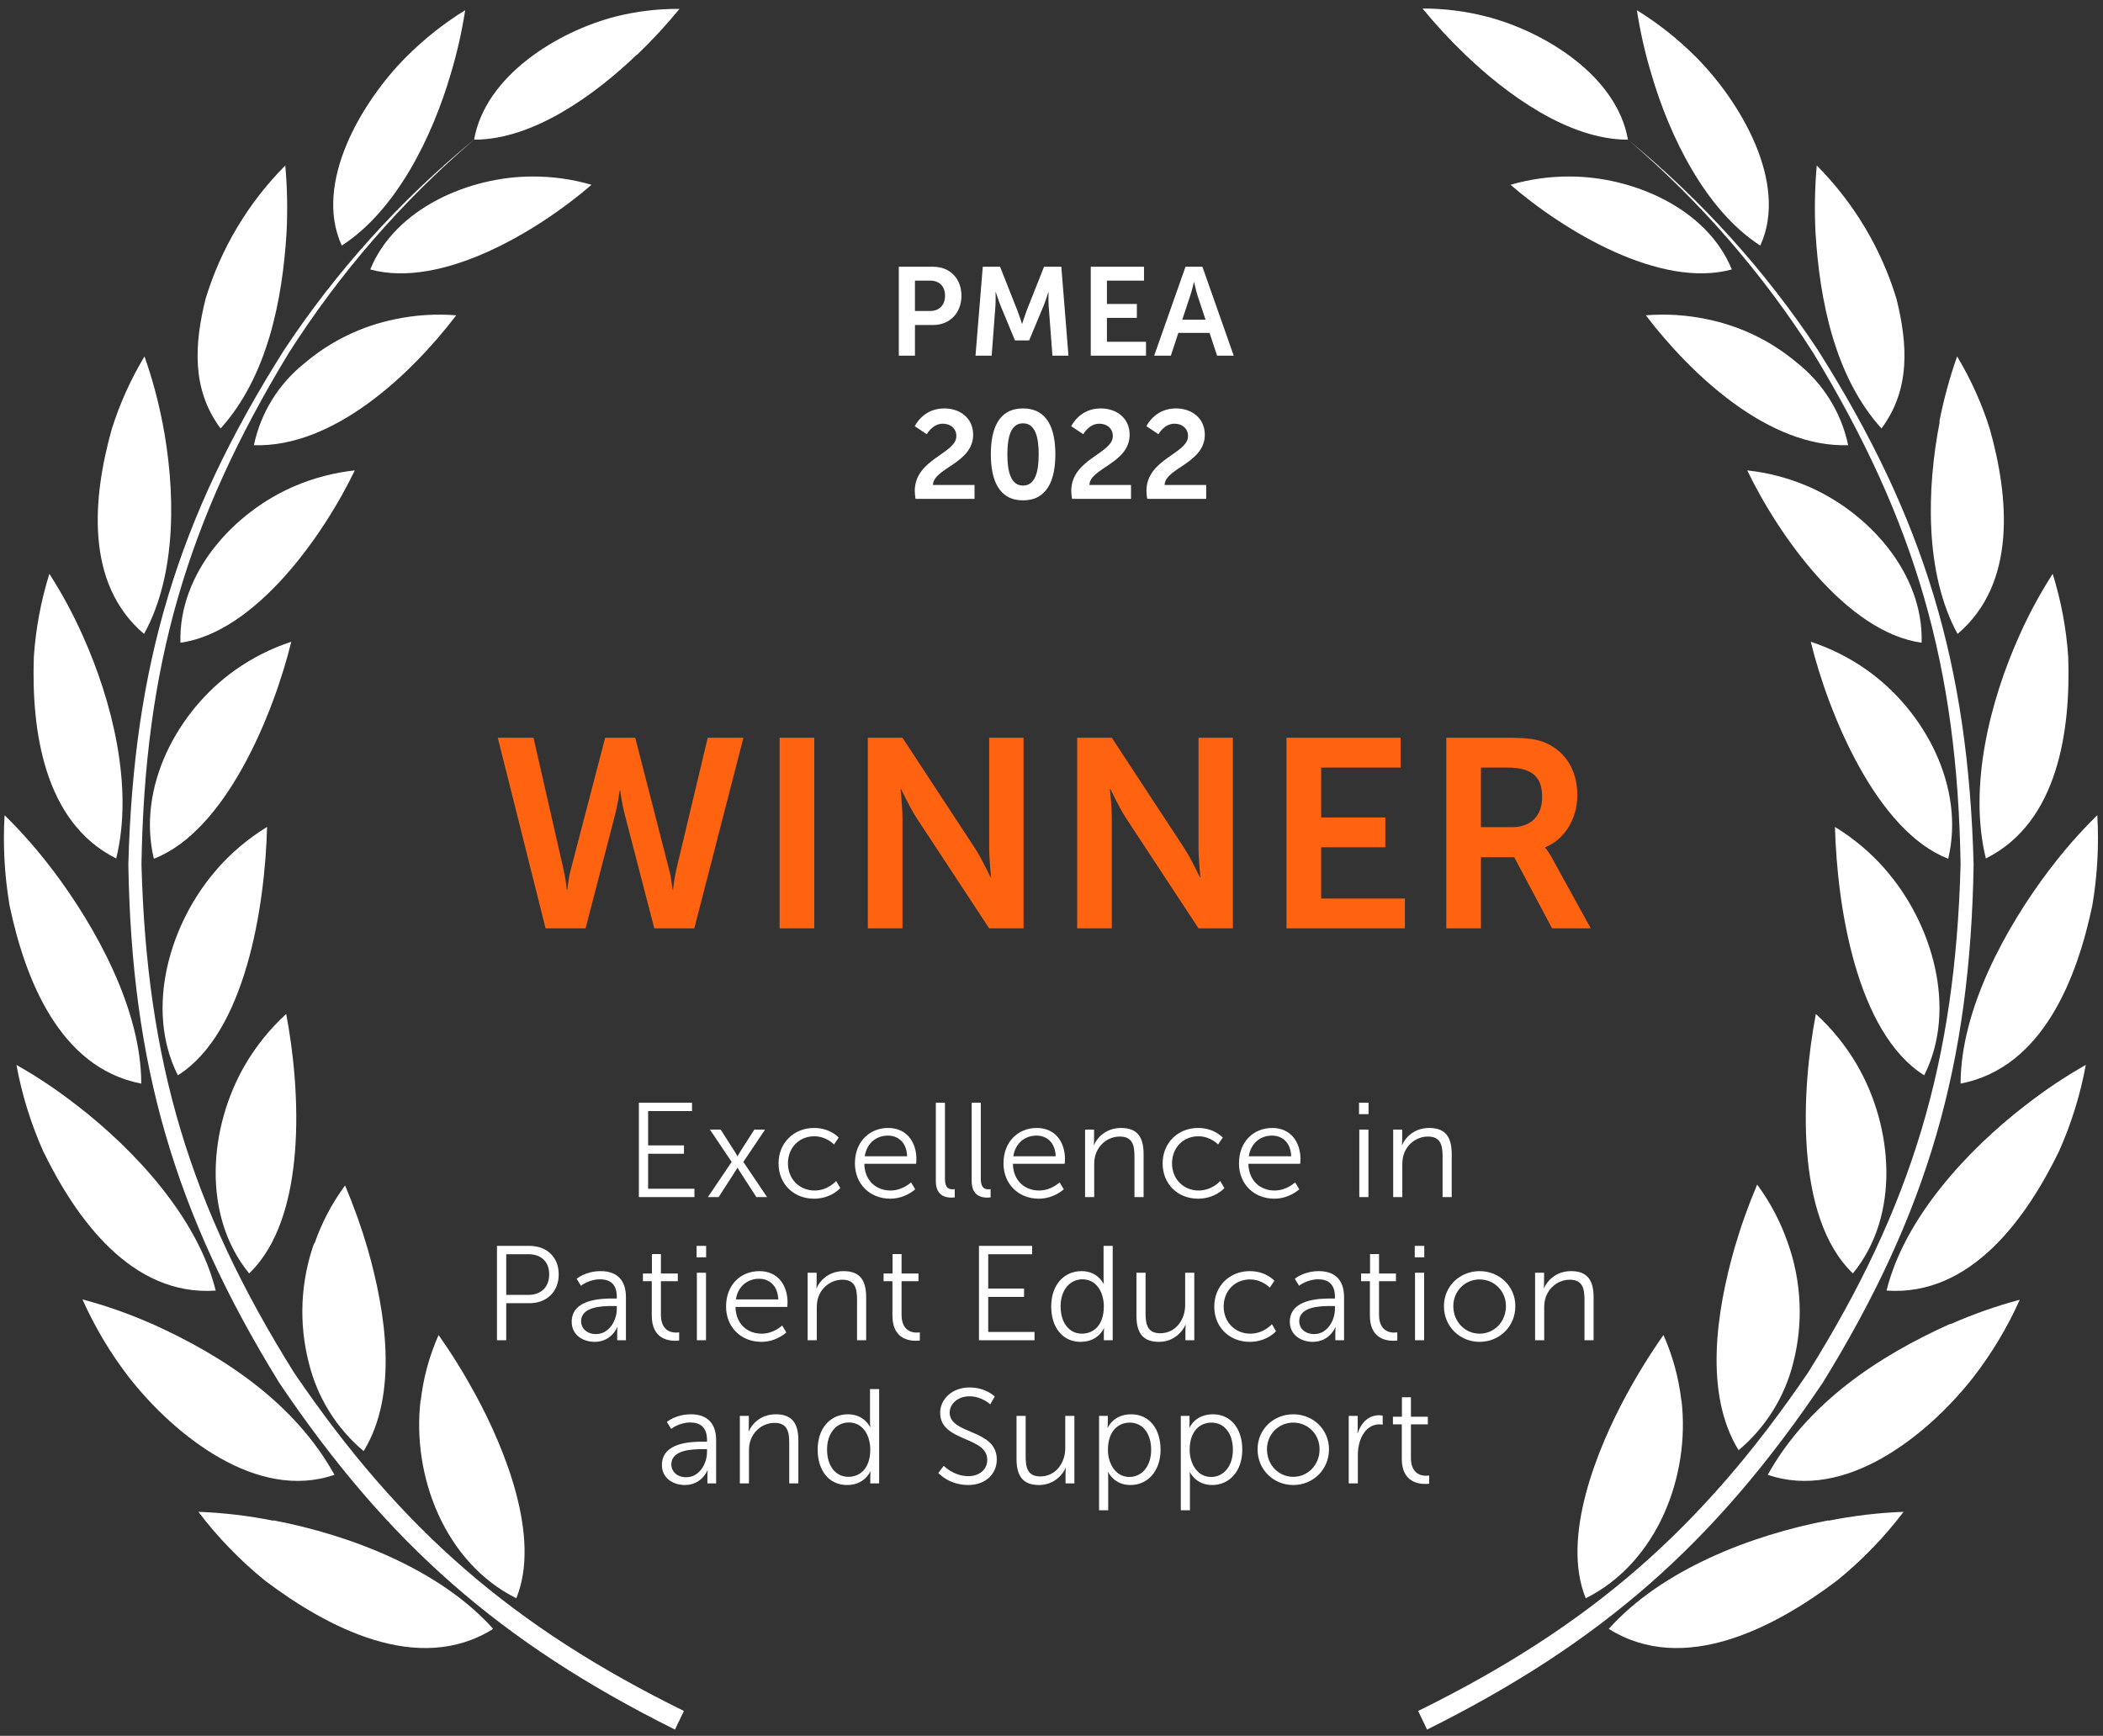 <svg width="235" height="194" viewBox="0 0 235 194" fill="none" xmlns="http://www.w3.org/2000/svg">
<rect x="0" y="0" width="235" height="194" fill="#333333" stroke="none"/>
<path d="M190.7 35.666C194.442 36.418 197.932 38.106 200.841 40.571C203.749 42.879 205.759 46.127 206.524 49.755C197.66 50.043 189.035 41.944 183.91 35.238C186.182 35.056 188.469 35.201 190.7 35.666ZM201.888 54.292C208.748 57.187 214.97 64.042 214.731 71.833C206.345 70.649 198.777 59.893 195.247 52.571C197.533 52.818 199.77 53.398 201.888 54.292ZM208.638 74.897C215.1 79.484 219.606 87.981 217.702 95.971C209.725 92.896 204.321 79.812 202.346 71.724C204.591 72.462 206.712 73.532 208.638 74.897ZM210.632 97.125C215.897 103.095 218.779 112.696 215.02 120.178C207.472 115.412 205.288 101.353 205.049 92.419C207.141 93.697 209.027 95.283 210.642 97.125H210.632ZM207.512 119.014C211.56 125.979 212.367 135.819 207.053 142.316C200.522 136.067 201.289 121.8 202.915 113.323C204.726 114.978 206.275 116.897 207.512 119.014ZM199.784 138.913C201.313 143.211 201.525 147.867 200.392 152.285C199.442 156.111 197.303 159.539 194.28 162.076C190.361 155.698 191.837 146.475 193.811 139.53C194.518 137.101 195.367 134.716 196.354 132.386C197.821 134.377 198.977 136.577 199.784 138.913ZM187.898 156.504C188.895 164.991 185.166 174.652 177.199 178.622C174.427 171.816 178.476 161.926 181.726 155.927C182.982 153.607 184.37 151.361 185.884 149.201C186.915 151.521 187.587 153.983 187.878 156.504H187.898ZM175.415 19.727C182.394 19.727 190.72 23.239 193.522 30.114C185.545 32.293 174.806 25.846 168.794 20.652C170.944 20.026 173.174 19.715 175.415 19.727ZM163.718 6.096C168.295 10.494 175.255 15.628 181.916 15.608C180.669 8.454 172.553 3.499 166.062 1.838C163.742 1.245 161.357 0.947 158.962 0.952C160.443 2.76 162.031 4.478 163.718 6.096ZM202.875 25.995C203.334 33.557 205.019 42.094 210.244 47.884C213.504 43.516 213.175 38.462 211.929 33.417C210.223 27.791 207.163 22.667 203.015 18.493C202.794 20.988 202.747 23.494 202.875 25.995ZM216.755 47.138C215.299 54.56 215.04 64.052 218.749 70.848C225.41 65.197 224.472 55.516 222.358 47.964C221.465 45.12 220.236 42.391 218.699 39.835C217.857 42.224 217.19 44.672 216.705 47.158L216.755 47.138ZM225.659 71.017C222.358 78.36 219.945 87.931 221.91 95.941C230.036 91.891 231.392 81.504 231.113 73.405C230.901 70.257 230.319 67.144 229.378 64.132C227.965 66.33 226.722 68.631 225.659 71.017ZM228.989 97.224C224.103 103.692 219.098 112.825 219.088 121.103C228.291 119.332 232.11 109.263 233.805 101.204C234.37 97.869 234.557 94.482 234.364 91.105C232.421 93.011 230.625 95.06 228.989 97.234V97.224ZM226.287 123.561C219.846 128.536 212.816 136.117 210.812 144.236C220.235 144.893 226.437 136.157 230.086 128.665C231.464 125.578 232.468 122.338 233.077 119.014C230.706 120.358 228.44 121.878 226.297 123.561H226.287ZM217.921 147.957C209.785 151.619 201.968 156.852 197.54 164.822C206.175 167.807 215.379 160.454 220.474 153.967C222.556 151.282 224.31 148.36 225.699 145.261C223.045 145.968 220.451 146.883 217.941 147.997L217.921 147.957ZM204.321 169.916C195.746 171.548 185.715 175.398 179.772 182.045C188.158 187.298 198.348 181.875 205.268 176.652C208.051 174.396 210.552 171.813 212.716 168.961C209.896 169.068 207.088 169.401 204.321 169.956V169.916ZM184.548 8.325C186.542 15.14 190.531 23.458 196.703 27.448C199.923 20.413 194.38 11.26 189.544 6.404C187.549 4.395 185.324 2.628 182.913 1.141C183.288 3.571 183.835 5.971 184.548 8.325Z" fill="white"/>
<path d="M182.003 15.677C190.004 22.542 196.948 30.544 202.613 39.427C214.09 58.331 218.727 74.529 219.086 96.607C218.497 118.606 213.711 134.744 202.035 153.41C190.07 170.991 177.596 181.796 158.471 191.218L159.469 193.298C178.932 183.597 191.576 172.513 203.71 154.494C215.436 135.441 220.173 118.984 220.542 96.617C219.943 74.32 215.057 57.963 203.132 39.109C197.297 30.299 190.179 22.405 182.013 15.687L182.003 15.677Z" fill="white"/>
<path d="M44.195 35.666C40.453 36.418 36.963 38.106 34.054 40.572C31.146 42.879 29.136 46.127 28.371 49.755C37.235 50.044 45.86 41.945 50.985 35.239C48.713 35.058 46.426 35.202 44.195 35.666ZM33.007 54.292C26.147 57.188 19.925 64.043 20.164 71.833C28.55 70.649 36.118 59.894 39.648 52.571C37.362 52.818 35.125 53.398 33.007 54.292ZM26.257 74.898C19.795 79.485 15.289 87.982 17.193 95.971C25.22 92.897 30.574 79.813 32.548 71.724C30.304 72.462 28.183 73.532 26.257 74.898ZM24.262 97.125C18.998 103.095 16.116 112.696 19.875 120.178C27.423 115.413 29.607 101.354 29.846 92.419C27.754 93.697 25.868 95.284 24.253 97.125H24.262ZM27.383 119.014C23.335 125.979 22.527 135.819 27.842 142.316C34.373 136.068 33.605 121.8 31.98 113.323C30.169 114.978 28.619 116.897 27.383 119.014ZM35.111 138.914C33.582 143.212 33.37 147.867 34.503 152.286C35.439 156.15 37.587 159.615 40.635 162.176C44.554 155.798 43.078 146.575 41.104 139.63C40.397 137.201 39.547 134.816 38.561 132.486C37.094 134.477 35.938 136.677 35.131 139.013L35.111 138.914ZM46.997 156.504C45.999 164.991 49.729 174.653 57.696 178.622C60.468 171.817 56.419 161.927 53.169 155.927C51.913 153.608 50.525 151.362 49.011 149.201C47.98 151.521 47.308 153.984 47.017 156.504H46.997ZM59.48 19.727C52.501 19.727 44.175 23.239 41.373 30.115C49.35 32.294 60.089 25.846 66.101 20.653C63.951 20.027 61.721 19.715 59.48 19.727ZM71.177 6.096C66.6 10.494 59.64 15.628 52.979 15.608C54.226 8.454 62.342 3.499 68.833 1.838C71.154 1.259 73.54 0.974 75.933 0.992C74.452 2.801 72.864 4.518 71.177 6.136V6.096ZM32.02 25.995C31.561 33.557 29.876 42.094 24.651 47.885C21.391 43.517 21.72 38.462 22.966 33.418C24.672 27.791 27.732 22.667 31.88 18.494C32.101 20.988 32.148 23.495 32.02 25.995ZM18.14 47.138C19.596 54.561 19.855 64.053 16.096 70.848C9.435 65.197 10.373 55.516 12.487 47.964C13.38 45.12 14.609 42.391 16.146 39.835C16.988 42.225 17.655 44.672 18.14 47.158V47.138ZM9.236 71.017C12.537 78.36 14.95 87.932 12.985 95.941C4.859 91.892 3.503 81.504 3.782 73.405C3.994 70.257 4.576 67.145 5.517 64.132C6.93 66.33 8.173 68.632 9.236 71.017ZM5.886 97.225C10.772 103.692 15.777 112.826 15.787 121.104C6.584 119.333 2.765 109.264 1.07 101.205C0.505 97.87 0.318 94.482 0.511 91.106C2.454 93.012 4.25 95.061 5.886 97.235V97.225ZM8.628 123.561C15.069 128.536 22.099 136.118 24.103 144.237C14.68 144.893 8.478 136.158 4.829 128.665C3.451 125.578 2.447 122.339 1.838 119.014C4.209 120.358 6.475 121.878 8.618 123.561H8.628ZM16.994 147.958C25.13 151.619 32.947 156.853 37.374 164.822C28.739 167.807 19.536 160.454 14.441 153.967C12.356 151.27 10.602 148.334 9.216 145.222C11.87 145.929 14.464 146.844 16.974 147.958H16.994ZM30.564 169.917C39.139 171.548 49.17 175.399 55.113 182.045C46.727 187.298 36.537 181.876 29.617 176.652C26.834 174.396 24.333 171.814 22.169 168.961C24.989 169.069 27.797 169.401 30.564 169.956V169.917ZM50.347 8.325C48.353 15.14 44.364 23.458 38.192 27.448C34.971 20.414 40.515 11.26 45.351 6.405C47.346 4.395 49.571 2.629 51.982 1.141C51.606 3.571 51.06 5.972 50.347 8.325Z" fill="white"/>
<path d="M52.891 15.677C44.89 22.542 37.946 30.544 32.281 39.427C20.804 58.331 16.167 74.529 15.808 96.607C16.397 118.606 21.183 134.744 32.859 153.41C44.824 170.991 57.298 181.796 76.422 191.218C76.094 191.905 75.764 192.601 75.425 193.298C55.952 183.597 43.309 172.513 31.174 154.494C19.448 135.441 14.711 118.984 14.342 96.617C14.941 74.32 19.827 57.963 31.752 39.109C37.587 30.299 44.705 22.405 52.871 15.687L52.891 15.677Z" fill="white"/>
<path d="M100.437 39.752H102.243V36.322H104.273C106.135 36.322 107.437 34.978 107.437 33.046C107.437 31.114 106.135 29.812 104.273 29.812H100.437V39.752ZM102.243 34.754V31.366H103.965C104.987 31.366 105.603 32.024 105.603 33.046C105.603 34.082 104.987 34.754 103.937 34.754H102.243ZM109.008 39.752H110.814L111.234 34.194C111.276 33.536 111.248 32.64 111.248 32.64H111.276C111.276 32.64 111.584 33.62 111.822 34.194L113.418 38.044H115L116.61 34.194C116.848 33.62 117.142 32.654 117.142 32.654H117.17C117.17 32.654 117.142 33.536 117.184 34.194L117.604 39.752H119.396L118.598 29.812H116.666L114.72 34.726C114.496 35.314 114.23 36.182 114.23 36.182H114.202C114.202 36.182 113.922 35.314 113.698 34.726L111.752 29.812H109.82L109.008 39.752ZM121.887 39.752H128.061V38.198H123.693V35.524H127.039V33.97H123.693V31.366H127.837V29.812H121.887V39.752ZM136.002 39.752H137.864L134.364 29.812H132.474L128.974 39.752H130.836L131.676 37.204H135.162L136.002 39.752ZM133.44 31.534C133.44 31.534 133.65 32.514 133.832 33.074L134.714 35.734H132.11L132.992 33.074C133.188 32.514 133.412 31.534 133.412 31.534H133.44ZM102.305 55.752H108.899V54.198H104.251C104.293 52.322 108.745 51.776 108.745 48.584C108.745 46.708 107.261 45.644 105.511 45.644C103.131 45.644 102.221 47.632 102.221 47.632L103.565 48.528C103.565 48.528 104.195 47.352 105.357 47.352C106.197 47.352 106.869 47.87 106.869 48.738C106.869 50.712 102.221 51.286 102.221 54.87C102.221 55.15 102.263 55.43 102.305 55.752ZM114.319 55.92C117.035 55.92 117.931 53.624 117.931 50.768C117.931 47.912 117.035 45.644 114.319 45.644C111.603 45.644 110.721 47.912 110.721 50.768C110.721 53.624 111.603 55.92 114.319 55.92ZM114.319 54.268C112.961 54.268 112.569 52.728 112.569 50.768C112.569 48.836 112.961 47.31 114.319 47.31C115.677 47.31 116.069 48.836 116.069 50.768C116.069 52.728 115.677 54.268 114.319 54.268ZM119.791 55.752H126.385V54.198H121.737C121.779 52.322 126.231 51.776 126.231 48.584C126.231 46.708 124.747 45.644 122.997 45.644C120.617 45.644 119.707 47.632 119.707 47.632L121.051 48.528C121.051 48.528 121.681 47.352 122.843 47.352C123.683 47.352 124.355 47.87 124.355 48.738C124.355 50.712 119.707 51.286 119.707 54.87C119.707 55.15 119.749 55.43 119.791 55.752ZM128.192 55.752H134.786V54.198H130.138C130.18 52.322 134.632 51.776 134.632 48.584C134.632 46.708 133.148 45.644 131.398 45.644C129.018 45.644 128.108 47.632 128.108 47.632L129.452 48.528C129.452 48.528 130.082 47.352 131.244 47.352C132.084 47.352 132.756 47.87 132.756 48.738C132.756 50.712 128.108 51.286 128.108 54.87C128.108 55.15 128.15 55.43 128.192 55.752Z" fill="white"/>
<path d="M71.391 133.786H77.6V132.856H72.425V128.941H76.43V128.011H72.425V124.171H77.331V123.241H71.391V133.786ZM82.405 130.531H82.435C82.435 130.531 82.555 130.756 82.69 130.951L84.52 133.786H85.72L83.065 129.856L85.495 126.241H84.295L82.675 128.776C82.555 128.971 82.42 129.211 82.42 129.211H82.405C82.405 129.211 82.27 128.971 82.15 128.776L80.53 126.241H79.33L81.76 129.856L79.105 133.786H80.305L82.135 130.951C82.27 130.756 82.39 130.531 82.39 130.531H82.405ZM87 130.021C87 132.361 88.725 133.966 90.96 133.966C92.88 133.966 93.9 132.781 93.9 132.781L93.435 131.986C93.435 131.986 92.55 133.051 91.02 133.051C89.355 133.051 88.05 131.791 88.05 130.021C88.05 128.221 89.34 126.991 90.99 126.991C92.355 126.991 93.195 127.906 93.195 127.906L93.72 127.141C93.72 127.141 92.805 126.061 90.96 126.061C88.74 126.061 87 127.696 87 130.021ZM95.533 130.021C95.533 132.346 97.228 133.966 99.478 133.966C101.173 133.966 102.268 132.916 102.268 132.916L101.803 132.136C101.803 132.136 100.888 133.051 99.508 133.051C97.948 133.051 96.628 132.001 96.583 130.066H102.373C102.373 130.066 102.403 129.721 102.403 129.541C102.403 127.666 101.338 126.061 99.253 126.061C97.213 126.061 95.533 127.546 95.533 130.021ZM96.628 129.226C96.868 127.711 97.963 126.916 99.223 126.916C100.348 126.916 101.308 127.651 101.368 129.226H96.628ZM104.574 132.001C104.574 133.651 105.684 133.846 106.314 133.846C106.509 133.846 106.689 133.816 106.689 133.816V132.901C106.689 132.901 106.569 132.916 106.434 132.916C106.044 132.916 105.594 132.766 105.594 131.776V123.241H104.574V132.001ZM108.58 132.001C108.58 133.651 109.69 133.846 110.32 133.846C110.515 133.846 110.695 133.816 110.695 133.816V132.901C110.695 132.901 110.575 132.916 110.44 132.916C110.05 132.916 109.6 132.766 109.6 131.776V123.241H108.58V132.001ZM112.136 130.021C112.136 132.346 113.831 133.966 116.081 133.966C117.776 133.966 118.871 132.916 118.871 132.916L118.406 132.136C118.406 132.136 117.491 133.051 116.111 133.051C114.551 133.051 113.231 132.001 113.186 130.066H118.976C118.976 130.066 119.006 129.721 119.006 129.541C119.006 127.666 117.941 126.061 115.856 126.061C113.816 126.061 112.136 127.546 112.136 130.021ZM113.231 129.226C113.471 127.711 114.566 126.916 115.826 126.916C116.951 126.916 117.911 127.651 117.971 129.226H113.231ZM121.252 133.786H122.272V130.171C122.272 129.811 122.302 129.466 122.392 129.151C122.737 127.906 123.847 127.021 125.137 127.021C126.592 127.021 126.772 128.071 126.772 129.256V133.786H127.792V128.986C127.792 127.126 127.132 126.061 125.272 126.061C123.487 126.061 122.527 127.276 122.257 127.966H122.227C122.227 127.966 122.257 127.696 122.257 127.366V126.241H121.252V133.786ZM129.919 130.021C129.919 132.361 131.644 133.966 133.879 133.966C135.799 133.966 136.819 132.781 136.819 132.781L136.354 131.986C136.354 131.986 135.469 133.051 133.939 133.051C132.274 133.051 130.969 131.791 130.969 130.021C130.969 128.221 132.259 126.991 133.909 126.991C135.274 126.991 136.114 127.906 136.114 127.906L136.639 127.141C136.639 127.141 135.724 126.061 133.879 126.061C131.659 126.061 129.919 127.696 129.919 130.021ZM138.451 130.021C138.451 132.346 140.146 133.966 142.396 133.966C144.091 133.966 145.186 132.916 145.186 132.916L144.721 132.136C144.721 132.136 143.806 133.051 142.426 133.051C140.866 133.051 139.546 132.001 139.501 130.066H145.291C145.291 130.066 145.321 129.721 145.321 129.541C145.321 127.666 144.256 126.061 142.171 126.061C140.131 126.061 138.451 127.546 138.451 130.021ZM139.546 129.226C139.786 127.711 140.881 126.916 142.141 126.916C143.266 126.916 144.226 127.651 144.286 129.226H139.546ZM151.865 124.516H152.93V123.241H151.865V124.516ZM151.895 133.786H152.915V126.241H151.895V133.786ZM155.682 133.786H156.702V130.171C156.702 129.811 156.732 129.466 156.822 129.151C157.167 127.906 158.277 127.021 159.567 127.021C161.022 127.021 161.202 128.071 161.202 129.256V133.786H162.222V128.986C162.222 127.126 161.562 126.061 159.702 126.061C157.917 126.061 156.957 127.276 156.687 127.966H156.657C156.657 127.966 156.687 127.696 156.687 127.366V126.241H155.682V133.786ZM55.534 149.786H56.569V145.646H59.179C61.069 145.646 62.434 144.386 62.434 142.421C62.434 140.471 61.069 139.241 59.179 139.241H55.534V149.786ZM56.569 144.716V140.171H59.059C60.454 140.171 61.369 140.996 61.369 142.421C61.369 143.861 60.454 144.716 59.044 144.716H56.569ZM63.884 147.731C63.884 149.231 65.189 149.966 66.449 149.966C68.339 149.966 68.969 148.331 68.969 148.331H68.999C68.999 148.331 68.969 148.586 68.969 148.961V149.786H69.944V144.956C69.944 143.066 68.939 142.061 67.124 142.061C65.429 142.061 64.439 142.916 64.439 142.916L64.919 143.696C64.919 143.696 65.804 142.976 67.049 142.976C68.129 142.976 68.924 143.471 68.924 144.926V145.121H68.504C67.199 145.121 63.884 145.181 63.884 147.731ZM64.934 147.671C64.934 146.006 67.304 145.961 68.489 145.961H68.924V146.291C68.924 147.596 68.054 149.096 66.614 149.096C65.489 149.096 64.934 148.376 64.934 147.671ZM72.833 147.041C72.833 149.561 74.588 149.846 75.458 149.846C75.728 149.846 75.893 149.816 75.893 149.816V148.901C75.893 148.901 75.758 148.931 75.548 148.931C74.978 148.931 73.853 148.706 73.853 146.936V143.186H75.743V142.331H73.853V140.156H72.848V142.331H71.843V143.186H72.833V147.041ZM77.842 140.516H78.907V139.241H77.842V140.516ZM77.872 149.786H78.892V142.241H77.872V149.786ZM81.134 146.021C81.134 148.346 82.829 149.966 85.079 149.966C86.774 149.966 87.869 148.916 87.869 148.916L87.404 148.136C87.404 148.136 86.489 149.051 85.109 149.051C83.549 149.051 82.229 148.001 82.184 146.066H87.974C87.974 146.066 88.004 145.721 88.004 145.541C88.004 143.666 86.939 142.061 84.854 142.061C82.814 142.061 81.134 143.546 81.134 146.021ZM82.229 145.226C82.469 143.711 83.564 142.916 84.824 142.916C85.949 142.916 86.909 143.651 86.969 145.226H82.229ZM90.25 149.786H91.27V146.171C91.27 145.811 91.3 145.466 91.39 145.151C91.735 143.906 92.845 143.021 94.135 143.021C95.59 143.021 95.77 144.071 95.77 145.256V149.786H96.79V144.986C96.79 143.126 96.13 142.061 94.27 142.061C92.485 142.061 91.525 143.276 91.255 143.966H91.225C91.225 143.966 91.255 143.696 91.255 143.366V142.241H90.25V149.786ZM99.726 147.041C99.726 149.561 101.481 149.846 102.351 149.846C102.621 149.846 102.786 149.816 102.786 149.816V148.901C102.786 148.901 102.651 148.931 102.441 148.931C101.871 148.931 100.746 148.706 100.746 146.936V143.186H102.636V142.331H100.746V140.156H99.741V142.331H98.736V143.186H99.726V147.041ZM109.394 149.786H115.604V148.856H110.429V144.941H114.434V144.011H110.429V140.171H115.334V139.241H109.394V149.786ZM117.468 146.006C117.468 148.346 118.728 149.966 120.753 149.966C122.733 149.966 123.348 148.451 123.348 148.451H123.378C123.378 148.451 123.348 148.661 123.348 148.991V149.786H124.338V139.241H123.318V142.916C123.318 143.231 123.348 143.486 123.348 143.486H123.318C123.318 143.486 122.688 142.061 120.858 142.061C118.878 142.061 117.468 143.621 117.468 146.006ZM118.518 146.006C118.518 144.101 119.613 142.976 120.948 142.976C122.568 142.976 123.348 144.476 123.348 146.006C123.348 148.151 122.163 149.051 120.903 149.051C119.493 149.051 118.518 147.866 118.518 146.006ZM126.991 147.041C126.991 149.006 127.741 149.966 129.511 149.966C131.176 149.966 132.166 148.796 132.466 148.061H132.496C132.496 148.061 132.466 148.331 132.466 148.661V149.786H133.456V142.241H132.436V145.856C132.436 147.491 131.371 149.006 129.646 149.006C128.191 149.006 128.011 147.956 128.011 146.771V142.241H126.991V147.041ZM135.69 146.021C135.69 148.361 137.415 149.966 139.65 149.966C141.57 149.966 142.59 148.781 142.59 148.781L142.125 147.986C142.125 147.986 141.24 149.051 139.71 149.051C138.045 149.051 136.74 147.791 136.74 146.021C136.74 144.221 138.03 142.991 139.68 142.991C141.045 142.991 141.885 143.906 141.885 143.906L142.41 143.141C142.41 143.141 141.495 142.061 139.65 142.061C137.43 142.061 135.69 143.696 135.69 146.021ZM144.132 147.731C144.132 149.231 145.437 149.966 146.697 149.966C148.587 149.966 149.217 148.331 149.217 148.331H149.247C149.247 148.331 149.217 148.586 149.217 148.961V149.786H150.192V144.956C150.192 143.066 149.187 142.061 147.372 142.061C145.677 142.061 144.687 142.916 144.687 142.916L145.167 143.696C145.167 143.696 146.052 142.976 147.297 142.976C148.377 142.976 149.172 143.471 149.172 144.926V145.121H148.752C147.447 145.121 144.132 145.181 144.132 147.731ZM145.182 147.671C145.182 146.006 147.552 145.961 148.737 145.961H149.172V146.291C149.172 147.596 148.302 149.096 146.862 149.096C145.737 149.096 145.182 148.376 145.182 147.671ZM153.081 147.041C153.081 149.561 154.836 149.846 155.706 149.846C155.976 149.846 156.141 149.816 156.141 149.816V148.901C156.141 148.901 156.006 148.931 155.796 148.931C155.226 148.931 154.101 148.706 154.101 146.936V143.186H155.991V142.331H154.101V140.156H153.096V142.331H152.091V143.186H153.081V147.041ZM158.091 140.516H159.156V139.241H158.091V140.516ZM158.121 149.786H159.141V142.241H158.121V149.786ZM161.352 145.976C161.352 148.256 163.137 149.966 165.342 149.966C167.547 149.966 169.332 148.256 169.332 145.976C169.332 143.741 167.547 142.061 165.342 142.061C163.137 142.061 161.352 143.741 161.352 145.976ZM162.402 145.976C162.402 144.266 163.722 142.991 165.342 142.991C166.962 142.991 168.282 144.266 168.282 145.976C168.282 147.731 166.962 149.051 165.342 149.051C163.722 149.051 162.402 147.731 162.402 145.976ZM171.538 149.786H172.558V146.171C172.558 145.811 172.588 145.466 172.678 145.151C173.023 143.906 174.133 143.021 175.423 143.021C176.878 143.021 177.058 144.071 177.058 145.256V149.786H178.078V144.986C178.078 143.126 177.418 142.061 175.558 142.061C173.773 142.061 172.813 143.276 172.543 143.966H172.513C172.513 143.966 172.543 143.696 172.543 143.366V142.241H171.538V149.786ZM73.965 163.731C73.965 165.231 75.27 165.966 76.53 165.966C78.42 165.966 79.05 164.331 79.05 164.331H79.08C79.08 164.331 79.05 164.586 79.05 164.961V165.786H80.025V160.956C80.025 159.066 79.02 158.061 77.205 158.061C75.51 158.061 74.52 158.916 74.52 158.916L75 159.696C75 159.696 75.885 158.976 77.13 158.976C78.21 158.976 79.005 159.471 79.005 160.926V161.121H78.585C77.28 161.121 73.965 161.181 73.965 163.731ZM75.015 163.671C75.015 162.006 77.385 161.961 78.57 161.961H79.005V162.291C79.005 163.596 78.135 165.096 76.695 165.096C75.57 165.096 75.015 164.376 75.015 163.671ZM82.673 165.786H83.693V162.171C83.693 161.811 83.723 161.466 83.813 161.151C84.158 159.906 85.268 159.021 86.558 159.021C88.013 159.021 88.193 160.071 88.193 161.256V165.786H89.213V160.986C89.213 159.126 88.553 158.061 86.693 158.061C84.908 158.061 83.948 159.276 83.678 159.966H83.648C83.648 159.966 83.678 159.696 83.678 159.366V158.241H82.673V165.786ZM91.37 162.006C91.37 164.346 92.63 165.966 94.655 165.966C96.635 165.966 97.25 164.451 97.25 164.451H97.28C97.28 164.451 97.25 164.661 97.25 164.991V165.786H98.24V155.241H97.22V158.916C97.22 159.231 97.25 159.486 97.25 159.486H97.22C97.22 159.486 96.59 158.061 94.76 158.061C92.78 158.061 91.37 159.621 91.37 162.006ZM92.42 162.006C92.42 160.101 93.515 158.976 94.85 158.976C96.47 158.976 97.25 160.476 97.25 162.006C97.25 164.151 96.065 165.051 94.805 165.051C93.395 165.051 92.42 163.866 92.42 162.006ZM104.846 164.616C104.846 164.616 106.031 165.966 108.191 165.966C110.171 165.966 111.386 164.691 111.386 163.116C111.386 159.651 106.121 160.371 106.121 157.866C106.121 156.936 106.991 156.051 108.341 156.051C109.721 156.051 110.651 156.951 110.651 156.951L111.161 156.081C111.161 156.081 110.171 155.061 108.341 155.061C106.391 155.061 105.056 156.381 105.056 157.896C105.056 161.166 110.321 160.491 110.321 163.146C110.321 164.286 109.376 164.976 108.221 164.976C106.556 164.976 105.461 163.821 105.461 163.821L104.846 164.616ZM113.592 163.041C113.592 165.006 114.342 165.966 116.112 165.966C117.777 165.966 118.767 164.796 119.067 164.061H119.097C119.097 164.061 119.067 164.331 119.067 164.661V165.786H120.057V158.241H119.037V161.856C119.037 163.491 117.972 165.006 116.247 165.006C114.792 165.006 114.612 163.956 114.612 162.771V158.241H113.592V163.041ZM122.816 168.786H123.836V165.186C123.836 164.796 123.806 164.526 123.806 164.526H123.836C123.836 164.526 124.496 165.966 126.311 165.966C128.261 165.966 129.686 164.406 129.686 162.021C129.686 159.681 128.426 158.061 126.401 158.061C124.406 158.061 123.791 159.561 123.791 159.561H123.761C123.761 159.561 123.791 159.306 123.791 158.976V158.241H122.816V168.786ZM123.806 162.036C123.806 159.891 124.991 158.991 126.251 158.991C127.661 158.991 128.636 160.176 128.636 162.021C128.636 163.941 127.541 165.066 126.206 165.066C124.646 165.066 123.806 163.551 123.806 162.036ZM131.949 168.786H132.969V165.186C132.969 164.796 132.939 164.526 132.939 164.526H132.969C132.969 164.526 133.629 165.966 135.444 165.966C137.394 165.966 138.819 164.406 138.819 162.021C138.819 159.681 137.559 158.061 135.534 158.061C133.539 158.061 132.924 159.561 132.924 159.561H132.894C132.894 159.561 132.924 159.306 132.924 158.976V158.241H131.949V168.786ZM132.939 162.036C132.939 159.891 134.124 158.991 135.384 158.991C136.794 158.991 137.769 160.176 137.769 162.021C137.769 163.941 136.674 165.066 135.339 165.066C133.779 165.066 132.939 163.551 132.939 162.036ZM140.527 161.976C140.527 164.256 142.312 165.966 144.517 165.966C146.722 165.966 148.507 164.256 148.507 161.976C148.507 159.741 146.722 158.061 144.517 158.061C142.312 158.061 140.527 159.741 140.527 161.976ZM141.577 161.976C141.577 160.266 142.897 158.991 144.517 158.991C146.137 158.991 147.457 160.266 147.457 161.976C147.457 163.731 146.137 165.051 144.517 165.051C142.897 165.051 141.577 163.731 141.577 161.976ZM150.713 165.786H151.733V162.606C151.733 162.126 151.793 161.616 151.943 161.136C152.273 160.026 153.068 159.186 154.133 159.186C154.328 159.186 154.508 159.216 154.508 159.216V158.211C154.508 158.211 154.313 158.166 154.103 158.166C152.918 158.166 152.078 159.036 151.718 160.176H151.688C151.688 160.176 151.718 159.906 151.718 159.576V158.241H150.713V165.786ZM156.644 163.041C156.644 165.561 158.399 165.846 159.269 165.846C159.539 165.846 159.704 165.816 159.704 165.816V164.901C159.704 164.901 159.569 164.931 159.359 164.931C158.789 164.931 157.664 164.706 157.664 162.936V159.186H159.554V158.331H157.664V156.156H156.659V158.331H155.654V159.186H156.644V163.041Z" fill="white"/>
<path d="M70.984 82.452H67.624L63.784 97.182C63.454 98.412 63.424 99.432 63.394 99.432H63.334C63.334 99.432 63.244 98.382 62.974 97.182L59.614 82.452H55.624L60.964 103.752H65.434L68.704 91.152C69.064 89.772 69.244 88.362 69.244 88.362H69.304C69.304 88.362 69.484 89.772 69.844 91.152L73.114 103.752H77.584L83.074 82.452H79.084L75.574 97.182C75.304 98.382 75.214 99.432 75.214 99.432H75.154C75.124 99.432 75.094 98.412 74.764 97.182L70.984 82.452ZM87.118 103.752H90.989V82.452H87.118V103.752ZM96.976 103.752H100.846V91.482C100.846 90.222 100.636 88.182 100.636 88.182H100.696C100.696 88.182 101.656 90.252 102.466 91.482L110.536 103.752H114.376V82.452H110.536V94.752C110.536 96.012 110.746 98.052 110.746 98.052H110.686C110.686 98.052 109.726 95.982 108.916 94.752L100.846 82.452H96.976V103.752ZM120.369 103.752H124.239V91.482C124.239 90.222 124.029 88.182 124.029 88.182H124.089C124.089 88.182 125.049 90.252 125.859 91.482L133.929 103.752H137.769V82.452H133.929V94.752C133.929 96.012 134.139 98.052 134.139 98.052H134.079C134.079 98.052 133.119 95.982 132.309 94.752L124.239 82.452H120.369V103.752ZM143.762 103.752H156.992V100.422H147.632V94.692H154.802V91.362H147.632V85.782H156.512V82.452H143.762V103.752ZM161.618 103.752H165.488V95.802H169.208L173.438 103.752H177.758L173.378 95.802C172.958 95.052 172.658 94.752 172.658 94.752V94.692C174.908 93.792 176.258 91.422 176.258 88.872C176.258 86.052 174.908 84.012 172.778 83.052C171.848 82.632 170.798 82.452 168.488 82.452H161.618V103.752ZM165.488 92.442V85.782H168.428C171.458 85.782 172.328 87.042 172.328 89.082C172.328 91.212 171.038 92.442 168.968 92.442H165.488Z" fill="#FF630F"/>
</svg>
